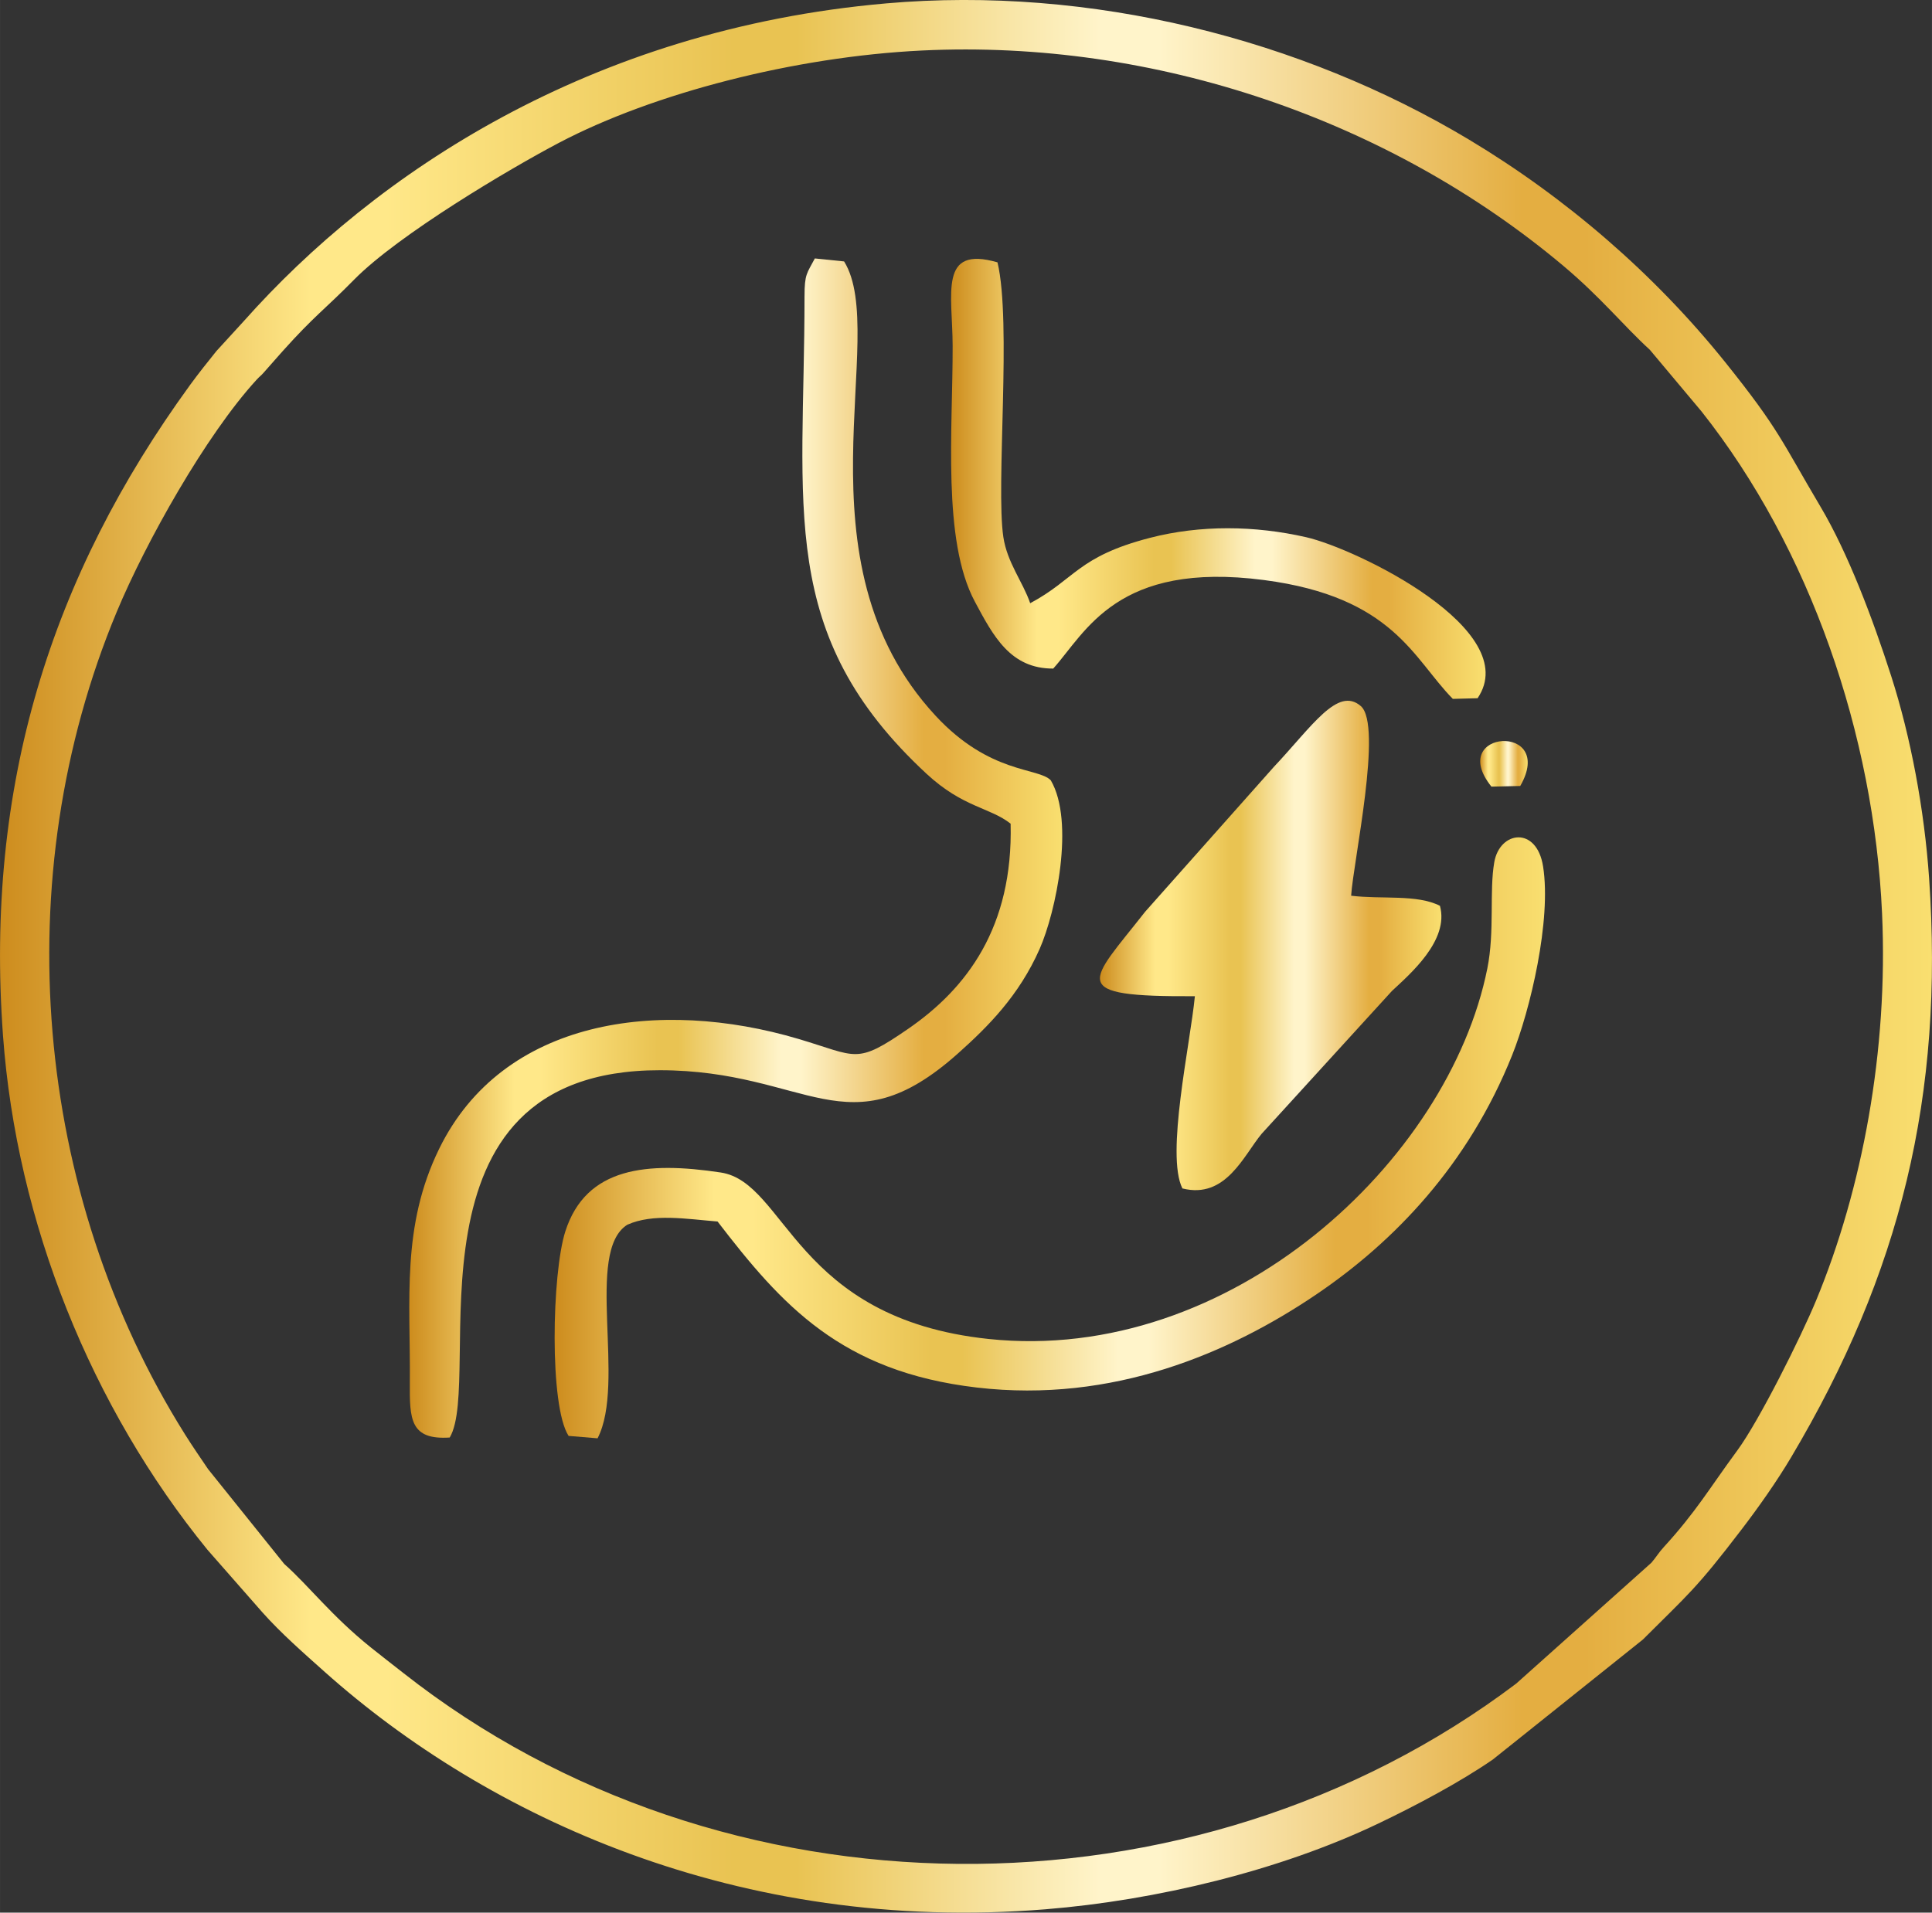 <svg xmlns:xlink="http://www.w3.org/1999/xlink" viewBox="0 0 2072.57 2052.31" style="shape-rendering:geometricPrecision; text-rendering:geometricPrecision; image-rendering:optimizeQuality; fill-rule:evenodd; clip-rule:evenodd" version="1.1" height="29.326mm" width="29.616mm" xml:space="preserve" xmlns="http://www.w3.org/2000/svg">
 <rect x="0" y="0" width="2072.57" height="2052.31" fill="#333333" stroke="none"/>
 <defs>
  <style type="text/css">
   
    .fil0 {fill:url(#id0);fill-rule:nonzero}
    .fil1 {fill:url(#id1);fill-rule:nonzero}
    .fil2 {fill:url(#id2);fill-rule:nonzero}
    .fil5 {fill:url(#id3);fill-rule:nonzero}
    .fil4 {fill:url(#id4);fill-rule:nonzero}
    .fil3 {fill:url(#id5);fill-rule:nonzero}
   
  </style>
  <linearGradient y2="1026.15" x2="2072.55" y1="1026.15" x1="0.01" gradientUnits="userSpaceOnUse" id="id0">
   <stop style="stop-opacity:1; stop-color:#CD8C1D" offset="0"></stop>
   <stop style="stop-opacity:1; stop-color:#FFE889" offset="0.161"></stop>
   <stop style="stop-opacity:1; stop-color:#FFE889" offset="0.18"></stop>
   <stop style="stop-opacity:1; stop-color:#FFE889" offset="0.2"></stop>
   <stop style="stop-opacity:1; stop-color:#E9C352" offset="0.38"></stop>
   <stop style="stop-opacity:1; stop-color:#E9C352" offset="0.412"></stop>
   <stop style="stop-opacity:1; stop-color:#FFF4CA" offset="0.569"></stop>
   <stop style="stop-opacity:1; stop-color:#FFF4CA" offset="0.6"></stop>
   <stop style="stop-opacity:1; stop-color:#E4AE41" offset="0.788"></stop>
   <stop style="stop-opacity:1; stop-color:#E4AE41" offset="0.82"></stop>
   <stop style="stop-opacity:1; stop-color:#F9DF70" offset="1"></stop>
  </linearGradient>
  <linearGradient y2="889.35" x2="1139.46" y1="889.35" x1="439.06" xlink:href="#id0" gradientUnits="userSpaceOnUse" id="id1">
  </linearGradient>
  <linearGradient y2="1005.94" x2="1546.25" y1="1005.94" x1="1180" xlink:href="#id0" gradientUnits="userSpaceOnUse" id="id2">
  </linearGradient>
  <linearGradient y2="818.8" x2="1638.9" y1="818.8" x1="1587.92" xlink:href="#id0" gradientUnits="userSpaceOnUse" id="id3">
  </linearGradient>
  <linearGradient y2="506.13" x2="1593.65" y1="506.13" x1="1020.28" xlink:href="#id0" gradientUnits="userSpaceOnUse" id="id4">
  </linearGradient>
  <linearGradient y2="1210.4" x2="1657.33" y1="1210.4" x1="594.98" xlink:href="#id0" gradientUnits="userSpaceOnUse" id="id5">
  </linearGradient>
 </defs>
 <g id="Layer_x0020_1">
  <path d="M989.09 54.2c250.75,-12.14 502.23,74.94 688,231.06 40.38,33.94 64.31,64 92.83,90.12l55.28 65.94c116.95,147.61 185.12,347.26 193.81,538.75 6.68,147.04 -21.1,295.59 -70.81,415.52 -16.32,39.36 -60.97,128.83 -84.44,160.73 -30.12,40.93 -44.16,65.75 -79.09,103.94 -5.5,6.01 -8,10.69 -13.17,16.66l-144.99 129.64c-346.56,261.71 -851.61,257.92 -1193.7,-11.27 -12.78,-10.06 -22.46,-17.44 -34.82,-27.36 -42.77,-34.35 -65.78,-65.39 -93.16,-89.84l-81.56 -101.59c-7.55,-11.18 -16.17,-23.56 -24.75,-37.23 -162.49,-258.75 -192.18,-597.4 -73.36,-882.61 31.26,-75.03 95.81,-189.92 149.92,-249.02 3.97,-4.33 4.37,-3.97 7.33,-7.31l20.69 -23.43c34.26,-38.23 44.86,-44.43 76.8,-76.87 47.54,-48.29 167.16,-119.14 219.66,-146.76 101.47,-53.4 253.29,-92.48 389.55,-99.08zm-38.77 -50.53c-317.81,27.85 -548.61,183.18 -688.63,340.73l-29.5 32.25c-9.2,11.4 -19.65,24.54 -28.49,36.69 -149.15,205.25 -220.04,429.83 -200.52,697.71 14.67,201.09 94.87,399.1 219.39,551.94l59.26 67.51c19.66,22.01 43.44,42.92 66.62,63.6 173.66,154.93 443.69,281.22 772.96,254.64 118.96,-9.6 251.6,-41.56 357.05,-91.96 40.09,-19.16 87.06,-43.99 123.04,-68.79l160.89 -128.68c48.77,-48.78 56.73,-53.69 106.18,-118.5 17.8,-23.33 37.16,-50.62 52.91,-77.12 117.18,-197.21 164.17,-387.99 147.99,-621.48 -5.07,-73.32 -19.67,-151.43 -40.68,-216.84 -19.97,-62.16 -46.51,-132.24 -75.66,-181.39 -41.97,-70.78 -44.27,-82.84 -102.17,-155.06 -75.93,-94.71 -170.97,-176.68 -275.1,-239.13 -179.87,-107.88 -405.96,-165.37 -625.54,-146.13z" class="fil0"></path>
  <g id="_2302136562240">
   <path d="M863.05 317.91c0,226.87 -30.57,362.85 131.12,512.58 38.91,36.03 67.74,35.82 89.98,53.33 2.76,111.09 -47.02,176.78 -109.8,220.07 -56.59,39.01 -54.14,29.78 -117.83,10.9 -149.16,-44.23 -317.21,-21.73 -385.47,118 -40.61,83.13 -30.69,161.61 -31.41,250.55 -0.32,39.49 0.32,61.97 42.79,59.16 37.15,-62.57 -60.21,-394.25 225.39,-394.11 159.01,0.08 201.25,87.79 319.81,-17.97 32.15,-28.69 65.47,-61.94 87.64,-112.15 17.5,-39.63 37.85,-136.79 11.99,-180.94 -13.32,-14.01 -65.36,-6.39 -123.69,-69.39 -154.33,-166.71 -48.89,-408.43 -98.06,-487.42l-31.38 -3.21c-8.5,16.14 -11.07,16.61 -11.07,40.61z" class="fil1"></path>
   <path d="M1281.82 1068.97c-4.97,51.53 -31.5,170.17 -13.37,206.26 46.71,11.78 65.9,-35.83 85.1,-58.76l139.66 -153.12c18.99,-17.79 61.74,-54.17 51.51,-91.37 -24.43,-12.53 -62.58,-6.85 -95.26,-10.84 2.33,-36.9 34.14,-182.93 10.34,-203.52 -24.82,-21.48 -52.23,21.74 -93.47,65.51l-137.87 155.19c-59.85,76.42 -86.24,91.36 53.35,90.65z" class="fil2"></path>
   <path d="M609.97 1540.77l31.07 2.58c30.71,-59.28 -14.04,-200.29 31.89,-229.17 27.65,-12.37 63.32,-6.19 96.85,-3.46 68.95,89.76 132.59,161.15 278.18,178.15 145.85,17.04 271.48,-37.1 364.37,-100.07 83.29,-56.47 162.69,-138.82 209.81,-256.47 19.54,-48.78 42.28,-145.03 33.24,-202.57 -6.85,-43.63 -46.47,-38.18 -52.36,-4.66 -5.47,31.15 0.59,73.97 -7.46,114.13 -41.37,206.19 -275.33,424.89 -534.96,397.53 -208.36,-21.96 -216.89,-167.97 -287.39,-178.63 -78.79,-11.91 -144.57,-6.11 -166.77,63.26 -14.41,45.01 -17.33,187.28 3.52,219.36z" class="fil3"></path>
   <path d="M1129.87 717.4c35.14,-39.2 68.39,-115.62 226.14,-94.99 139.02,18.18 160.19,84.63 202.53,127.51l26.57 -0.71c49.74,-73.35 -130.1,-160.54 -184,-172.8 -54.75,-12.46 -113.34,-13.36 -167.78,0.79 -77.53,20.15 -79.72,44.23 -128.19,70.07 -7.84,-22.91 -24.71,-43.54 -28.8,-71.05 -8.19,-55.22 9.09,-230.48 -6.28,-294.71 -63.33,-18.24 -48.25,33.17 -48.11,89.65 0.23,89.79 -11.38,208.59 23.81,274.38 19.83,37.06 38.2,72.07 84.12,71.86z" class="fil4"></path>
   <path d="M1599.95 844.07l30.91 -0.69c39.12,-68.36 -79.9,-60.38 -30.91,0.69z" class="fil5"></path>
  </g>
 </g>
</svg>

